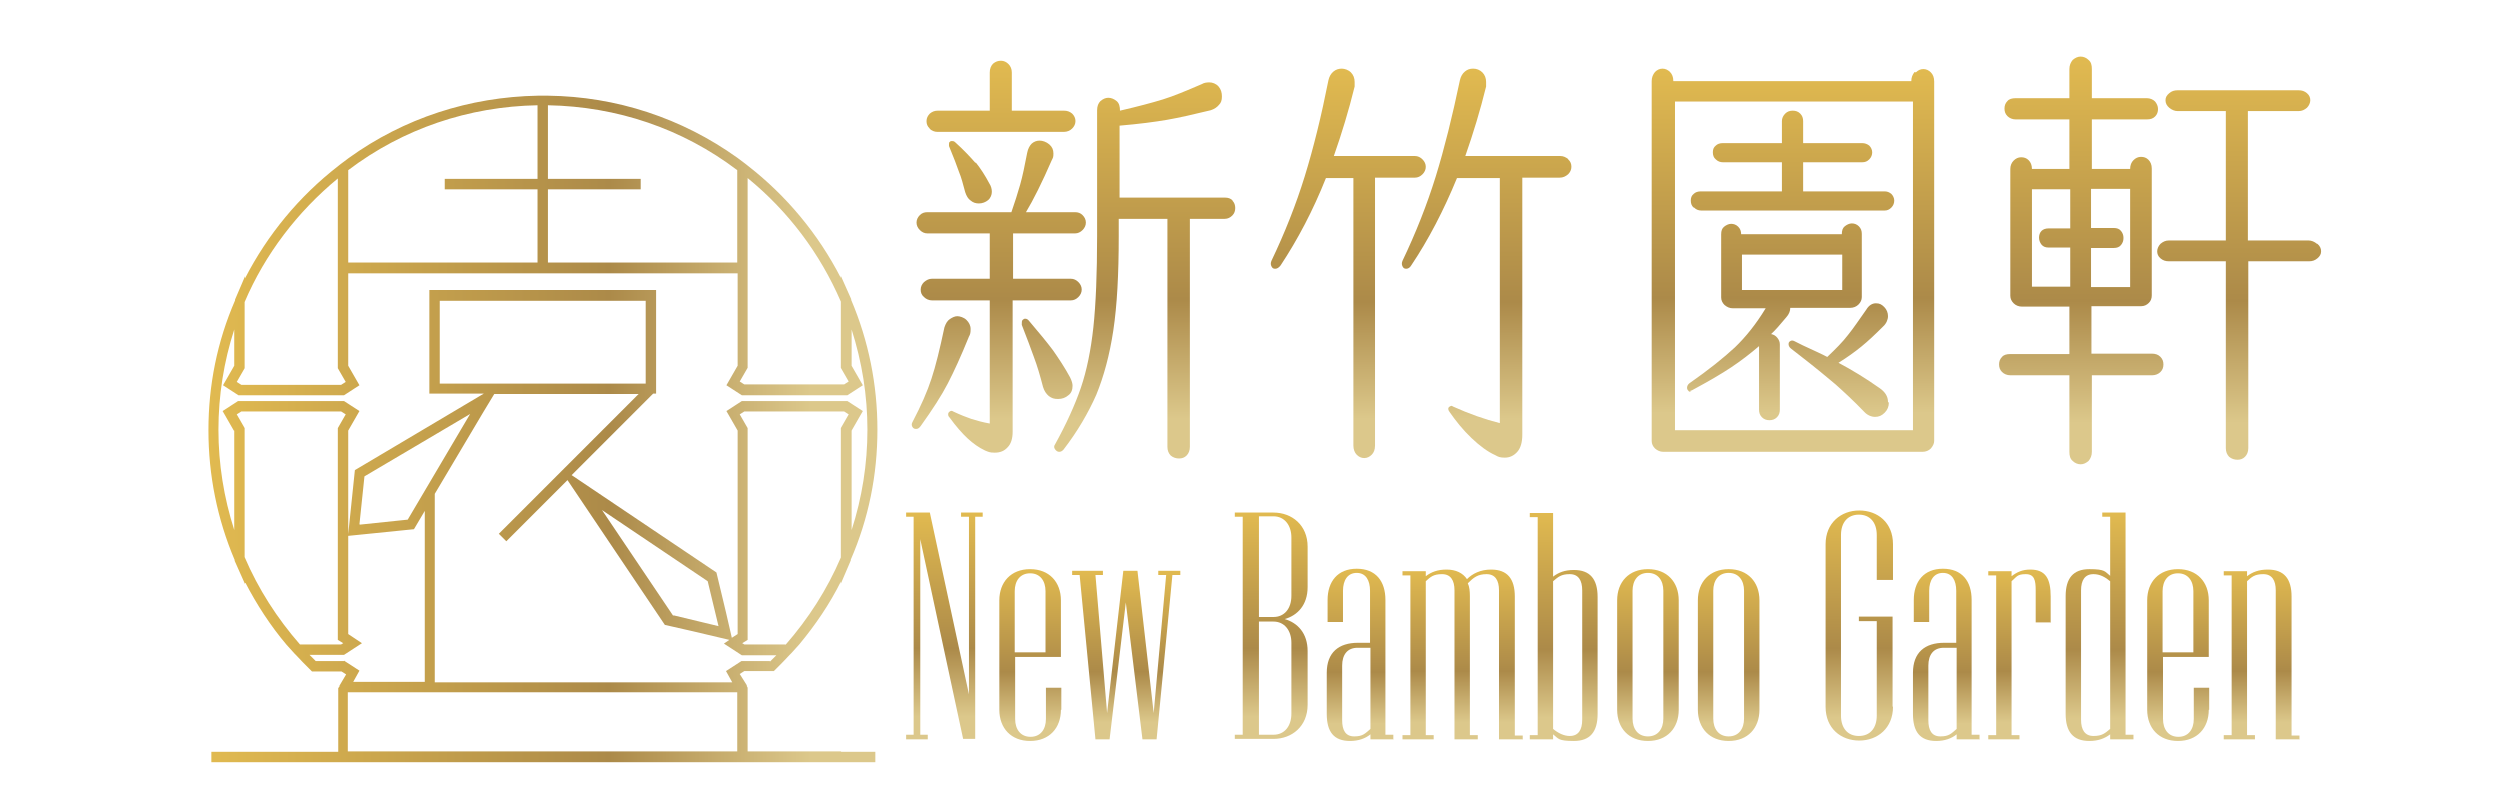 <?xml version="1.0" encoding="UTF-8"?>
<svg id="Layer_1" xmlns="http://www.w3.org/2000/svg" xmlns:xlink="http://www.w3.org/1999/xlink" version="1.1" viewBox="0 0 600.9 191.8">
  <!-- Generator: Adobe Illustrator 29.6.0, SVG Export Plug-In . SVG Version: 2.1.1 Build 207)  -->
  <defs>
    <style>
      .st0 {
        filter: url(#drop-shadow-1);
      }

      .st1 {
        fill: url(#_未命名漸層_37);
      }

      .st2 {
        fill: url(#_未命名漸層_38);
      }

      .st3 {
        fill: url(#_未命名漸層_39);
      }

      .st4 {
        fill: url(#_未命名漸層_32);
      }

      .st5 {
        fill: url(#_未命名漸層_33);
      }

      .st6 {
        fill: url(#_未命名漸層_34);
      }

      .st7 {
        fill: url(#_未命名漸層_35);
      }

      .st8 {
        fill: url(#_未命名漸層_36);
      }

      .st9 {
        fill: url(#_未命名漸層_31);
      }

      .st10 {
        fill: url(#_未命名漸層_312);
      }

      .st11 {
        fill: url(#_未命名漸層_311);
      }

      .st12 {
        fill: url(#_未命名漸層_310);
      }

      .st13 {
        fill: url(#_未命名漸層_319);
      }

      .st14 {
        fill: url(#_未命名漸層_318);
      }

      .st15 {
        fill: url(#_未命名漸層_317);
      }

      .st16 {
        fill: url(#_未命名漸層_316);
      }

      .st17 {
        fill: url(#_未命名漸層_315);
      }

      .st18 {
        fill: url(#_未命名漸層_314);
      }

      .st19 {
        fill: url(#_未命名漸層_313);
      }

      .st20 {
        fill: url(#_未命名漸層_3);
      }
    </style>
    <filter id="drop-shadow-1" x="-120.1" y="-147.7" width="501.6" height="501.1" filterUnits="userSpaceOnUse">
      <feOffset dx="7.1" dy="7.1"/>
      <feGaussianBlur result="blur" stdDeviation="56.7"/>
      <feFlood flood-color="#464940" flood-opacity=".8"/>
      <feComposite in2="blur" operator="in"/>
      <feComposite in="SourceGraphic"/>
    </filter>
    <linearGradient id="_未命名漸層_3" data-name="未命名漸層 3" x1="43" y1="95.9" x2="203.7" y2="95.9" gradientUnits="userSpaceOnUse">
      <stop offset="0" stop-color="#e1ba50"/>
      <stop offset=".6" stop-color="#ac8a49"/>
      <stop offset=".9" stop-color="#dcc88b"/>
    </linearGradient>
    <linearGradient id="_未命名漸層_31" data-name="未命名漸層 3" x1="258.1" y1="14.6" x2="258.1" y2="110.2" xlink:href="#_未命名漸層_3"/>
    <linearGradient id="_未命名漸層_32" data-name="未命名漸層 3" x1="341.5" y1="16.5" x2="341.5" y2="110.1" xlink:href="#_未命名漸層_3"/>
    <linearGradient id="_未命名漸層_33" data-name="未命名漸層 3" x1="431.1" y1="16.6" x2="431.1" y2="108.5" xlink:href="#_未命名漸層_3"/>
    <linearGradient id="_未命名漸層_34" data-name="未命名漸層 3" x1="519.2" y1="13.7" x2="519.2" y2="111.5" xlink:href="#_未命名漸層_3"/>
    <linearGradient id="_未命名漸層_35" data-name="未命名漸層 3" x1="227" y1="123.2" x2="227" y2="177.7" xlink:href="#_未命名漸層_3"/>
    <linearGradient id="_未命名漸層_36" data-name="未命名漸層 3" x1="247.6" y1="136.8" x2="247.6" y2="178" xlink:href="#_未命名漸層_3"/>
    <linearGradient id="_未命名漸層_37" data-name="未命名漸層 3" x1="270.7" y1="137.2" x2="270.7" y2="177.7" xlink:href="#_未命名漸層_3"/>
    <linearGradient id="_未命名漸層_38" data-name="未命名漸層 3" x1="305.5" y1="123.2" x2="305.5" y2="177.7" xlink:href="#_未命名漸層_3"/>
    <linearGradient id="_未命名漸層_39" data-name="未命名漸層 3" x1="327" y1="136.8" x2="327" y2="178.1" xlink:href="#_未命名漸層_3"/>
    <linearGradient id="_未命名漸層_310" data-name="未命名漸層 3" x1="351.4" y1="136.8" x2="351.4" y2="177.7" xlink:href="#_未命名漸層_3"/>
    <linearGradient id="_未命名漸層_311" data-name="未命名漸層 3" x1="375.9" y1="123.2" x2="375.9" y2="178" xlink:href="#_未命名漸層_3"/>
    <linearGradient id="_未命名漸層_312" data-name="未命名漸層 3" x1="396.1" y1="136.8" x2="396.1" y2="178" xlink:href="#_未命名漸層_3"/>
    <linearGradient id="_未命名漸層_313" data-name="未命名漸層 3" x1="415.5" y1="136.8" x2="415.5" y2="178" xlink:href="#_未命名漸層_3"/>
    <linearGradient id="_未命名漸層_314" data-name="未命名漸層 3" x1="446.9" y1="122.8" x2="446.9" y2="178" xlink:href="#_未命名漸層_3"/>
    <linearGradient id="_未命名漸層_315" data-name="未命名漸層 3" x1="467.9" y1="136.8" x2="467.9" y2="178.1" xlink:href="#_未命名漸層_3"/>
    <linearGradient id="_未命名漸層_316" data-name="未命名漸層 3" x1="485.5" y1="136.8" x2="485.5" y2="177.7" xlink:href="#_未命名漸層_3"/>
    <linearGradient id="_未命名漸層_317" data-name="未命名漸層 3" x1="504.6" y1="123.2" x2="504.6" y2="178.1" xlink:href="#_未命名漸層_3"/>
    <linearGradient id="_未命名漸層_318" data-name="未命名漸層 3" x1="523.5" y1="136.8" x2="523.5" y2="178" xlink:href="#_未命名漸層_3"/>
    <linearGradient id="_未命名漸層_319" data-name="未命名漸層 3" x1="543.5" y1="136.8" x2="543.5" y2="177.7" xlink:href="#_未命名漸層_3"/>
  </defs>
  <g class="st0">
    <path class="st20" d="M170.1,173.5h-93.6v-14.2h93.6v14.2ZM75.6,151.8h-6.8c-.5-.5-1-1-1.5-1.5h8.3l4.3-2.8-3.3-2.2v-23.6l15.8-1.6,2.6-4.4v41.1h-17.2l1.5-2.7-3.7-2.4h0ZM51.7,126.9v-31.1l-1.9-3.3,1.1-.7h24l1.1.7-1.9,3.3v50.9l1.3.8-.5.3h-9.9c-5.5-6.3-10-13.3-13.3-21h0ZM49.2,96.4v23.9c-2.5-7.8-3.8-15.9-3.8-24.1s1.3-16.4,3.8-24.1v8.7l-2.7,4.7,3.7,2.4h25.4l3.7-2.4-2.7-4.7v-22.2h93.6v22.2l-2.7,4.7,3.7,2.4h25.4l3.7-2.4-2.7-4.7v-8.7c2.5,7.8,3.8,15.9,3.8,24.1s-1.3,16.4-3.8,24.1v-23.9l2.7-4.7-3.7-2.4h-25.4l-3.7,2.4,2.7,4.7v48.9l-1.4.9-1.4-6.1-2.3-9.6-34.8-23.4,19.6-19.6h.7v-24.9h-54.5v24.9h13.1l-31,18.4-1.6,15.4v-24.9l2.7-4.7-3.7-2.4h-25.5l-3.7,2.4,2.7,4.7h0ZM74.1,35.8v45.6l1.9,3.3-1.1.7h-24l-1.1-.7,1.9-3.3v-15.9c4.9-11.5,12.7-21.7,22.4-29.7h0ZM122.1,18.2v17.7h-22.3v2.5h22.3v17.6h-45.5v-22.2c13.2-10,29-15.3,45.5-15.6ZM170.1,33.8v22.2h-45.5v-17.6h22.3v-2.5h-22.3v-17.7c16.6.3,32.3,5.6,45.5,15.6h0ZM195,65.4v15.9l1.9,3.3-1.1.7h-24l-1.1-.7,1.9-3.3v-45.6c9.7,7.9,17.4,18.1,22.4,29.7h0ZM181.7,147.8h-9.9l-.5-.3,1.3-.8v-50.9l-1.9-3.3,1.1-.7h24l1.1.7-1.9,3.3v31.1c-3.3,7.7-7.8,14.7-13.3,21h0ZM154.7,140.9l-17.1-25.4,25.4,17.1,2.6,10.8-10.8-2.6h0ZM148.1,85.1h-49.5v-19.9h49.5v19.9ZM79.3,118.9l1.2-11.5,25.4-15-15,25.4-11.5,1.2ZM177.9,151.8h-6.8l-3.7,2.4,1.5,2.7h-71.5v-45.3h0l11.7-19.7,2.6-4.3h34.7l-18.2,18.2-.4.4-15,15,1.8,1.8,14.7-14.7,23.4,34.8,6.6,1.5,8.9,2.1-1.3.9,4.3,2.8h8.3c-.5.5-1,1-1.5,1.5h0ZM195,173.5h-22.4v-15.3l-.2-.4v-.2c0,0-1.7-2.7-1.7-2.7l1.1-.7h7.1l.7-.7c1.1-1.1,2.1-2.1,3.1-3.2l.4-.4,1.9-2.1h0c3.9-4.7,7.3-9.7,10-15.1v.5l2.4-5.6v-.2c4.3-9.9,6.4-20.4,6.4-31.2s-2.1-21.3-6.3-31.2v-.2c0,0-2.5-5.6-2.5-5.6v.5c-5.4-10.5-13-19.7-22.4-27l-.5-.4h0l-2-1.5h0c-13.3-9.5-29-14.7-45.5-14.9h-1.2s-1.2,0-1.2,0c-16.5.3-32.2,5.4-45.5,15h0s-2,1.5-2,1.5h0l-.5.4c-9.4,7.3-17,16.5-22.4,27v-.5l-2.4,5.6v.2c-4.3,9.9-6.4,20.4-6.4,31.2s2.1,21.3,6.3,31.2v.2c0,0,2.5,5.6,2.5,5.6v-.5c2.8,5.4,6.1,10.5,10,15.1h0l1.9,2.1.4.4c1,1.1,2.1,2.2,3.1,3.2l.7.7h7.1l1.1.7-1.6,2.7v.2c0,0-.3.4-.3.4v15.3h-30.5v2.5h159.6v-2.5h-8.2Z"/>
  </g>
  <g>
    <path class="st9" d="M296.2,48.2c.5.5.7,1.1.7,1.8s-.2,1.3-.7,1.8c-.5.5-1.1.8-1.8.8h-8.4v54.8c0,.9-.3,1.6-.8,2.1-.5.5-1.1.7-1.8.7s-1.4-.2-2-.7c-.5-.5-.8-1.2-.8-2.1v-54.8h-11.7v4.2c0,9.1-.4,16.6-1.3,22.6-.9,6-2.3,11.1-4.1,15.5-1.9,4.3-4.5,8.8-7.9,13.2-.3.3-.6.5-1,.5s-.7-.2-1-.6c-.3-.4-.3-.8,0-1.2,2.7-4.9,4.8-9.5,6.2-13.6,1.4-4.1,2.4-9,3-14.5.6-5.6.9-12.9.9-22v-30.2c0-1,.3-1.7.8-2.2.6-.5,1.2-.8,1.9-.8s1.4.3,2,.8c.6.5.8,1.3.8,2.3,4.3-1,7.7-1.9,10.3-2.7,2.6-.8,5.7-2.1,9.4-3.7.5-.3,1.1-.4,1.8-.4s1.6.3,2.2,1c.6.7.8,1.5.8,2.4s-.2,1.5-.7,2c-.5.6-1.1,1-2,1.3-4.1,1-7.6,1.8-10.5,2.3-2.9.5-6.7,1-11.4,1.4v17.3h25.4c.7,0,1.3.2,1.8.7h0ZM257.8,92.7c0,1-.3,1.8-1,2.3-.7.6-1.5.9-2.5.9s-1.5-.2-2.2-.7c-.6-.5-1.1-1.2-1.4-2.2-.7-2.7-1.4-5.1-2.2-7.2-.7-2-1.7-4.6-2.9-7.7v-.4c0-.3,0-.6.2-.8.2-.2.4-.3.6-.3.4,0,.7.2,1,.6,2.3,2.7,4.2,5,5.7,7,1.4,2,2.8,4.1,4.1,6.5.4.8.6,1.5.6,2h0ZM234.5,39c1.2,1.5,2.3,3.2,3.3,5.1.4.6.6,1.3.6,2s-.3,1.5-.9,2c-.6.5-1.4.8-2.2.8s-1.4-.2-2-.7c-.6-.4-1-1.1-1.3-2-.5-1.8-.9-3.5-1.5-4.9-.5-1.5-1.3-3.5-2.4-6.2v-.4c0-.3,0-.5.2-.6.2-.2.3-.2.5-.2s.5,0,.8.3c2,1.8,3.6,3.5,4.9,5h0ZM223.5,30.9c-.6-.5-.8-1.1-.8-1.8s.3-1.3.8-1.8c.6-.5,1.2-.7,1.9-.7h12.5v-9.2c0-.9.3-1.6.8-2.1.6-.5,1.2-.7,1.9-.7s1.3.3,1.8.8c.5.5.8,1.2.8,2v9.2h12.5c.8,0,1.4.2,2,.7.5.5.8,1.1.8,1.8s-.3,1.3-.8,1.8c-.5.5-1.2.8-2,.8h-30.4c-.7,0-1.4-.3-1.9-.8h0ZM243.4,72.2v31.6c0,1.6-.4,2.9-1.2,3.7-.8.9-1.8,1.3-3.1,1.3s-1.5-.2-2.3-.5c-1.5-.7-2.9-1.7-4.2-2.9-1.3-1.2-2.8-2.9-4.4-5.1-.2-.2-.3-.4-.3-.7s.1-.5.4-.7c.3-.2.5-.2.8,0,1.7.8,3.2,1.4,4.4,1.8,1.3.4,2.7.8,4.4,1.1v-29.6h-13.9c-.7,0-1.4-.3-1.9-.8-.6-.5-.8-1.1-.8-1.8s.3-1.3.8-1.8c.6-.5,1.2-.8,1.9-.8h13.9v-10.9h-15c-.7,0-1.3-.3-1.8-.8-.5-.5-.8-1.1-.8-1.8s.3-1.3.8-1.8c.5-.5,1.1-.7,1.8-.7h20.2c.8-2.3,1.5-4.5,2.1-6.6.6-2.1,1.1-4.6,1.7-7.7.2-1,.6-1.7,1.1-2.2.6-.5,1.2-.7,1.9-.7s1.6.3,2.3.9c.7.6,1,1.3,1,2.2s-.1,1-.4,1.6c-2.3,5.3-4.4,9.5-6.2,12.5h11.8c.7,0,1.3.2,1.8.7.5.5.8,1.1.8,1.8s-.3,1.3-.8,1.8c-.5.5-1.1.8-1.8.8h-14.9v10.9h13.9c.7,0,1.3.3,1.8.8.5.5.8,1.1.8,1.8s-.3,1.3-.8,1.8c-.5.5-1.1.8-1.8.8h-13.9,0ZM228.3,76.7c.6-.4,1.2-.7,1.8-.7s1.6.3,2.2.9c.6.6,1,1.3,1,2.2s-.1,1.3-.4,1.8c-1.9,4.7-3.6,8.4-5.1,11.3-1.5,2.9-3.7,6.3-6.5,10.2-.3.4-.6.7-1.1.7s-.7-.2-.9-.5c-.2-.4-.2-.7,0-1.1,2.1-4,3.6-7.4,4.6-10.5,1-3,2-7.1,3.1-12.3.3-.9.7-1.6,1.3-2h0Z"/>
    <path class="st4" d="M376.9,38.3c.6.5.8,1.1.8,1.8s-.3,1.3-.8,1.8c-.6.5-1.2.8-2,.8h-9v61.8c0,1.8-.4,3.2-1.2,4.1-.8.9-1.8,1.4-3,1.4s-1.6-.2-2.3-.6c-1.8-.8-3.7-2.2-5.7-4.1-2-1.9-3.7-4-5.3-6.3-.2-.3-.3-.5-.3-.7s.1-.5.4-.6c.3-.2.5-.2.7,0,4,1.8,7.7,3.1,11.3,4v-58.9h-10.3c-3.2,7.8-6.9,14.9-11,21-.3.5-.7.8-1.2.8s-.7-.2-.9-.6c-.2-.4-.2-.8,0-1.3,3.2-6.7,5.9-13.5,8-20.3,2.1-6.8,4-14.5,5.8-23.1.2-.9.6-1.6,1.2-2.1.6-.5,1.2-.7,2-.7s1.6.3,2.2.9c.6.6.9,1.4.9,2.3s0,.8,0,1.1c-1.4,5.7-3.1,11.3-5,16.7h22.8c.8,0,1.4.3,2,.8h0ZM330.5,42.8v64.3c0,1-.3,1.7-.8,2.2-.5.5-1.1.8-1.8.8s-1.3-.3-1.8-.8c-.5-.5-.8-1.3-.8-2.2V42.8h-6.6c-3.1,7.8-6.8,14.8-10.9,21-.4.5-.8.8-1.3.8s-.7-.2-.9-.6c-.2-.4-.2-.8,0-1.3,3.2-6.7,5.9-13.5,8-20.3,2.1-6.8,4-14.5,5.7-23.1.2-.9.6-1.6,1.2-2.1.6-.5,1.3-.7,2-.7s1.6.3,2.2.9c.6.6.9,1.4.9,2.3s0,.8,0,1.1c-1.4,5.7-3.1,11.3-5,16.7h19.5c.7,0,1.3.3,1.8.8.5.5.8,1.1.8,1.8s-.3,1.3-.8,1.8c-.5.5-1.1.8-1.8.8h-9.6Z"/>
    <path class="st5" d="M454,96.8c0,.9-.3,1.7-1,2.4-.7.7-1.4,1-2.3,1s-1.9-.4-2.7-1.3c-2.6-2.7-4.9-4.8-6.8-6.5-2-1.7-4.9-4.1-8.9-7.2l-1.8-1.4c-.4-.3-.6-.7-.6-1.1s.2-.6.4-.7c.3-.2.6-.2,1,0l2,1c2.8,1.3,4.8,2.2,5.9,2.8,2-1.9,3.7-3.6,5-5.3,1.3-1.6,2.7-3.7,4.4-6.1.6-1,1.4-1.5,2.3-1.5s1.4.3,2,.9c.6.6.9,1.4.9,2.2s-.4,1.8-1.2,2.5c-1.9,1.9-3.6,3.5-5.2,4.8-1.6,1.3-3.4,2.6-5.5,3.9,3.2,1.7,6.5,3.7,9.9,6.1,1.3.9,2,2,2,3.3h0ZM418.7,61.2v8.5h24.1v-8.5h-24.1ZM407.1,49.9c-.5-.4-.7-1-.7-1.7s.2-1.2.7-1.6c.4-.4,1-.6,1.7-.6h19.5v-7h-14.2c-.6,0-1.2-.2-1.7-.7-.5-.4-.7-1-.7-1.7s.2-1.2.7-1.6c.4-.4,1-.6,1.7-.6h14.2v-5.3c0-.7.3-1.3.8-1.8.5-.5,1.1-.7,1.8-.7s1.3.2,1.8.7c.5.5.7,1.1.7,1.8v5.3h14.2c.6,0,1.2.2,1.7.6.4.4.7,1,.7,1.6s-.2,1.2-.7,1.7c-.5.5-1,.7-1.7.7h-14.2v7h19.6c.6,0,1.1.2,1.6.6.4.4.7,1,.7,1.6s-.2,1.2-.7,1.7-1,.7-1.6.7h-44.1c-.6,0-1.2-.2-1.7-.7h0ZM406.5,94.2c-.3,0-.5,0-.7-.3-.2-.2-.3-.4-.3-.7,0-.4.2-.8.6-1.1,4.6-3.2,8.2-6.1,10.9-8.6,2.6-2.5,5.1-5.6,7.4-9.4h-7.9c-.8,0-1.4-.3-2-.8-.5-.5-.8-1.1-.8-1.8v-15.2c0-.8.2-1.4.7-1.8.5-.4,1.1-.7,1.7-.7s1.2.2,1.7.7c.5.5.7,1.1.7,1.8h0c0,0,24.2,0,24.2,0h0c0-.9.2-1.5.7-1.9.5-.4,1.1-.7,1.7-.7s1.2.2,1.7.7c.5.5.7,1.1.7,1.8v15.2c0,.7-.3,1.3-.8,1.8-.5.5-1.2.8-2,.8h-14.4c0,.8-.3,1.5-.9,2.2-1.5,1.8-2.7,3.2-3.7,4.1.6.1,1.1.4,1.5.9.4.5.6,1,.6,1.6v15.7c0,.7-.2,1.3-.7,1.8-.5.5-1.1.7-1.8.7s-1.3-.2-1.8-.7c-.5-.5-.7-1.1-.7-1.8v-15.3c-2.1,1.8-4.3,3.5-6.7,5.1-2.4,1.6-5.5,3.4-9.4,5.5-.3.1-.5.2-.6.2h0ZM459.8,103.4V24.4h-57.2v79h57.2ZM460.5,17.4c.5-.5,1.1-.8,1.8-.8s1.3.3,1.8.8c.5.5.8,1.2.8,2.2v86.4c0,.6-.3,1.2-.8,1.8-.5.5-1.2.8-2,.8h-62.3c-.8,0-1.4-.3-2-.8-.5-.5-.8-1.1-.8-1.8V19.5c0-.9.3-1.6.8-2.2.5-.5,1.1-.8,1.8-.8s1.3.3,1.8.8c.5.5.8,1.2.8,2.2h57.2c0-.9.3-1.6.8-2.2h0Z"/>
    <path class="st6" d="M557,58.6c.6.5.9,1.1.9,1.8s-.3,1.2-.9,1.7c-.6.5-1.2.7-2,.7h-14.6v44.9c0,.9-.3,1.6-.8,2.1-.5.5-1.1.7-1.8.7s-1.4-.2-2-.7c-.5-.5-.8-1.2-.8-2.1v-44.9h-13.7c-.8,0-1.4-.2-2-.7-.6-.5-.8-1.1-.8-1.7s.3-1.3.8-1.8c.6-.5,1.2-.8,2-.8h13.7v-31.1h-11.6c-.7,0-1.4-.3-2-.8-.6-.5-.9-1.1-.9-1.8s.3-1.2.9-1.7c.6-.5,1.2-.7,2-.7h29.1c.8,0,1.4.2,2,.7.6.5.8,1.1.8,1.7s-.3,1.3-.8,1.8c-.6.5-1.2.8-2,.8h-12.2v31.1h14.6c.7,0,1.4.3,2,.8ZM512,45.4h-9.4v9.4h5.5c.7,0,1.3.2,1.7.7.4.5.6,1,.6,1.7s-.2,1.2-.6,1.7c-.4.5-1,.7-1.7.7h-5.5v9.4h9.4v-23.5h0ZM488.4,68.9h9.2v-9.4h-5.2c-.7,0-1.3-.2-1.7-.7-.4-.5-.6-1.1-.6-1.7s.2-1.2.6-1.6c.4-.4,1-.6,1.7-.6h5.2v-9.4h-9.2v23.5h0ZM519.3,85.8c.5.5.7,1.1.7,1.8s-.2,1.3-.7,1.8c-.5.5-1.2.8-2,.8h-14.5v18.4c0,.9-.3,1.6-.8,2.2-.6.5-1.2.8-1.9.8s-1.4-.3-1.9-.8c-.6-.5-.8-1.2-.8-2.2v-18.4h-14.2c-.8,0-1.5-.3-2-.8-.5-.5-.7-1.1-.7-1.8s.2-1.3.7-1.8c.4-.5,1.1-.7,2-.7h14.2v-11.4h-11.4c-.8,0-1.5-.3-2-.8-.5-.5-.8-1.1-.8-1.8v-30.5c0-.8.3-1.5.8-2,.5-.5,1.1-.8,1.8-.8s1.3.2,1.8.7c.5.5.8,1.2.8,2.1h0c0,0,9,0,9,0v-11.9h-12.9c-.8,0-1.5-.3-2-.8-.5-.5-.7-1.1-.7-1.8s.2-1.3.7-1.8c.4-.5,1.1-.7,2-.7h12.9v-7c0-.9.3-1.6.8-2.2.6-.5,1.2-.8,1.9-.8s1.4.3,1.9.8c.6.5.8,1.2.8,2.2v7h13.2c.8,0,1.5.3,2,.8.4.5.7,1.1.7,1.8s-.2,1.3-.7,1.8c-.5.5-1.1.7-2,.7h-13.2v11.9h9.2c0-.9.3-1.6.8-2.1.5-.5,1.1-.8,1.8-.8s1.3.2,1.8.7c.5.5.8,1.2.8,2.1v30.5c0,.7-.2,1.3-.7,1.8-.5.5-1.1.8-1.9.8h-11.9v11.4h14.5c.8,0,1.5.2,2,.7h0Z"/>
    <polygon class="st7" points="236.2 124.2 234.4 124.2 234.4 177.6 231.5 177.6 221.2 129.6 221.2 176.6 223 176.6 223 177.7 217.8 177.7 217.8 176.6 219.6 176.6 219.6 124.2 217.8 124.2 217.8 123.2 223.5 123.2 232.9 166.9 232.9 124.2 231 124.2 231 123.2 236.2 123.2 236.2 124.2"/>
    <path class="st8" d="M251.3,156.8v-14.7c0-2.5-1.3-4.3-3.7-4.3s-3.7,1.8-3.7,4.3v14.7h7.3ZM255,170.6c0,4.4-2.8,7.5-7.4,7.5s-7.4-3.1-7.4-7.5v-26.3c0-4.4,2.8-7.5,7.4-7.5s7.4,3.1,7.4,7.5v13.6h-11v14.9c0,2.5,1.3,4.3,3.7,4.3s3.7-1.8,3.7-4.3v-7.5h3.7v5.3h0Z"/>
    <polygon class="st1" points="283.7 138.2 281.8 138.2 278 177.7 274.6 177.7 270.6 144.8 266.7 177.7 263.3 177.7 259.5 138.2 257.7 138.2 257.7 137.2 265.1 137.2 265.1 138.2 263.3 138.2 266.1 171.4 270 137.2 273.4 137.2 277.3 171.4 280.3 138.2 278.4 138.2 278.4 137.2 283.7 137.2 283.7 138.2 283.7 138.2"/>
    <path class="st2" d="M310.4,171.6v-17.1c0-3-1.7-5.1-4.3-5.1h-3.5v27.2h3.5c2.6,0,4.3-2,4.3-5.1h0ZM310.4,143.3v-14.1c0-3-1.7-5.1-4.3-5.1h-3.5v24.2h3.5c2.6,0,4.3-2,4.3-5.1h0ZM314.3,169.4c0,5.2-3.8,8.2-8.2,8.2h-9.3v-1h1.9v-52.4h-1.9v-1h9.3c4.4,0,8.2,3,8.2,8.2v9.7c0,4.3-2.4,6.8-5.5,7.7,3.1.9,5.5,3.4,5.5,7.7v12.8h0Z"/>
    <path class="st3" d="M329.4,175.2v-19.5h-3.1c-2.4,0-3.7,1.6-3.7,4.3v13.1c0,2.4.8,3.9,2.9,3.9s2.6-.7,3.8-1.7h0ZM335,177.7h-5.6v-1.2c-1.2,1-2.9,1.6-4.9,1.6-3.9,0-5.6-2.2-5.6-6.5v-9.9c0-4.9,2.9-7.2,7.5-7.2h2.9v-12.5c0-2.5-1-4.3-3.2-4.3s-3.3,1.8-3.3,4.3v7.5h-3.7v-5.3c0-4.4,2.4-7.5,7-7.5s6.9,3,6.9,7.5v32.4h1.9v1h0Z"/>
    <path class="st12" d="M365.9,177.7h-5.6v-35.8c0-2.4-.9-3.9-3-3.9s-3.1.8-4.5,2.2c.4.8.5,1.9.5,3.1v33.4h1.9v1h-5.6v-35.8c0-2.4-.9-3.9-3-3.9s-2.8.7-3.9,1.7v37h1.9v1h-7.5v-1h1.9v-38.4h-1.9v-1h5.6v1.2c1.3-1,2.8-1.6,5-1.6s3.9.8,4.9,2.3c1.3-1.3,3.2-2.3,5.8-2.3,3.9,0,5.7,2.2,5.7,6.5v33.4h1.9v1h0Z"/>
    <path class="st11" d="M380.3,173v-31.1c0-2.4-.9-3.9-3-3.9s-2.8.7-4,1.7v35.5c1.2,1,2.6,1.7,4,1.7,2.1,0,3-1.5,3-3.9ZM384,171.6c0,4.3-1.8,6.5-5.7,6.5s-3.7-.6-5-1.6v1.2h-5.6v-1h1.9v-52.4h-1.9v-1h5.6v15.3c1.3-1,2.8-1.6,5-1.6,3.9,0,5.7,2.2,5.7,6.5v28.3h0Z"/>
    <path class="st10" d="M399.8,172.7v-30.7c0-2.5-1.3-4.3-3.7-4.3s-3.7,1.8-3.7,4.3v30.7c0,2.5,1.3,4.3,3.7,4.3s3.7-1.8,3.7-4.3h0ZM403.5,170.6c0,4.4-2.8,7.5-7.4,7.5s-7.4-3.1-7.4-7.5v-26.3c0-4.4,2.8-7.5,7.4-7.5s7.4,3.1,7.4,7.5v26.3Z"/>
    <path class="st19" d="M419.2,172.7v-30.7c0-2.5-1.3-4.3-3.7-4.3s-3.7,1.8-3.7,4.3v30.7c0,2.5,1.3,4.3,3.7,4.3s3.7-1.8,3.7-4.3h0ZM422.9,170.6c0,4.4-2.8,7.5-7.4,7.5s-7.4-3.1-7.4-7.5v-26.3c0-4.4,2.8-7.5,7.4-7.5s7.4,3.1,7.4,7.5v26.3Z"/>
    <path class="st18" d="M455,169.9c0,5.1-3.7,8.1-8.1,8.1s-8.1-2.9-8.1-8.1v-39.1c0-5.1,3.7-8.1,8.1-8.1s8.1,2.9,8.1,8.1v8.6h-3.9v-10.8c0-3-1.6-4.9-4.3-4.9s-4.3,1.9-4.3,4.9v43.4c0,3,1.6,4.9,4.3,4.9s4.3-1.9,4.3-4.9v-22.7h-4.3v-1.1h8.1v21.6h0Z"/>
    <path class="st17" d="M470.3,175.2v-19.5h-3.1c-2.4,0-3.7,1.6-3.7,4.3v13.1c0,2.4.8,3.9,2.9,3.9s2.6-.7,3.8-1.7h0ZM475.9,177.7h-5.6v-1.2c-1.2,1-2.9,1.6-4.9,1.6-3.9,0-5.6-2.2-5.6-6.5v-9.9c0-4.9,2.9-7.2,7.5-7.2h2.9v-12.5c0-2.5-1-4.3-3.2-4.3s-3.3,1.8-3.3,4.3v7.5h-3.7v-5.3c0-4.4,2.4-7.5,7-7.5s6.9,3,6.9,7.5v32.4h1.9v1h0Z"/>
    <path class="st16" d="M493,149.6h-3.7v-7.7c0-2.4-.3-3.9-2.4-3.9s-2.2.7-3.4,1.7v37h1.9v1h-7.5v-1h1.9v-38.4h-1.9v-1h5.6v1.2c1.3-1,2.6-1.6,4.5-1.6,3.7,0,4.9,2.2,4.9,6.5v6.3h0Z"/>
    <path class="st15" d="M507.2,175.2v-35.5c-1.2-1-2.5-1.7-4-1.7-2.1,0-3,1.5-3,3.9v31.1c0,2.4.9,3.9,3,3.9s2.8-.7,4-1.7ZM512.8,177.7h-5.6v-1.2c-1.3,1-2.9,1.6-5,1.6-3.9,0-5.7-2.2-5.7-6.5v-28.3c0-4.3,1.8-6.5,5.7-6.5s3.7.6,5,1.6v-14.2h-1.9v-1h5.6v53.4h1.9v1h0Z"/>
    <path class="st14" d="M527.2,156.8v-14.7c0-2.5-1.3-4.3-3.7-4.3s-3.7,1.8-3.7,4.3v14.7h7.3ZM530.9,170.6c0,4.4-2.8,7.5-7.4,7.5s-7.4-3.1-7.4-7.5v-26.3c0-4.4,2.8-7.5,7.4-7.5s7.4,3.1,7.4,7.5v13.6h-11v14.9c0,2.5,1.3,4.3,3.7,4.3s3.7-1.8,3.7-4.3v-7.5h3.7v5.3h0Z"/>
    <path class="st13" d="M552.6,177.7h-5.6v-35.8c0-2.4-.9-3.9-3-3.9s-2.8.7-3.9,1.7v37h1.9v1h-7.5v-1h1.9v-38.4h-1.9v-1h5.6v1.2c1.3-1,2.8-1.6,5-1.6,3.9,0,5.7,2.2,5.7,6.5v33.4h1.9v1h0Z"/>
  </g>
</svg>